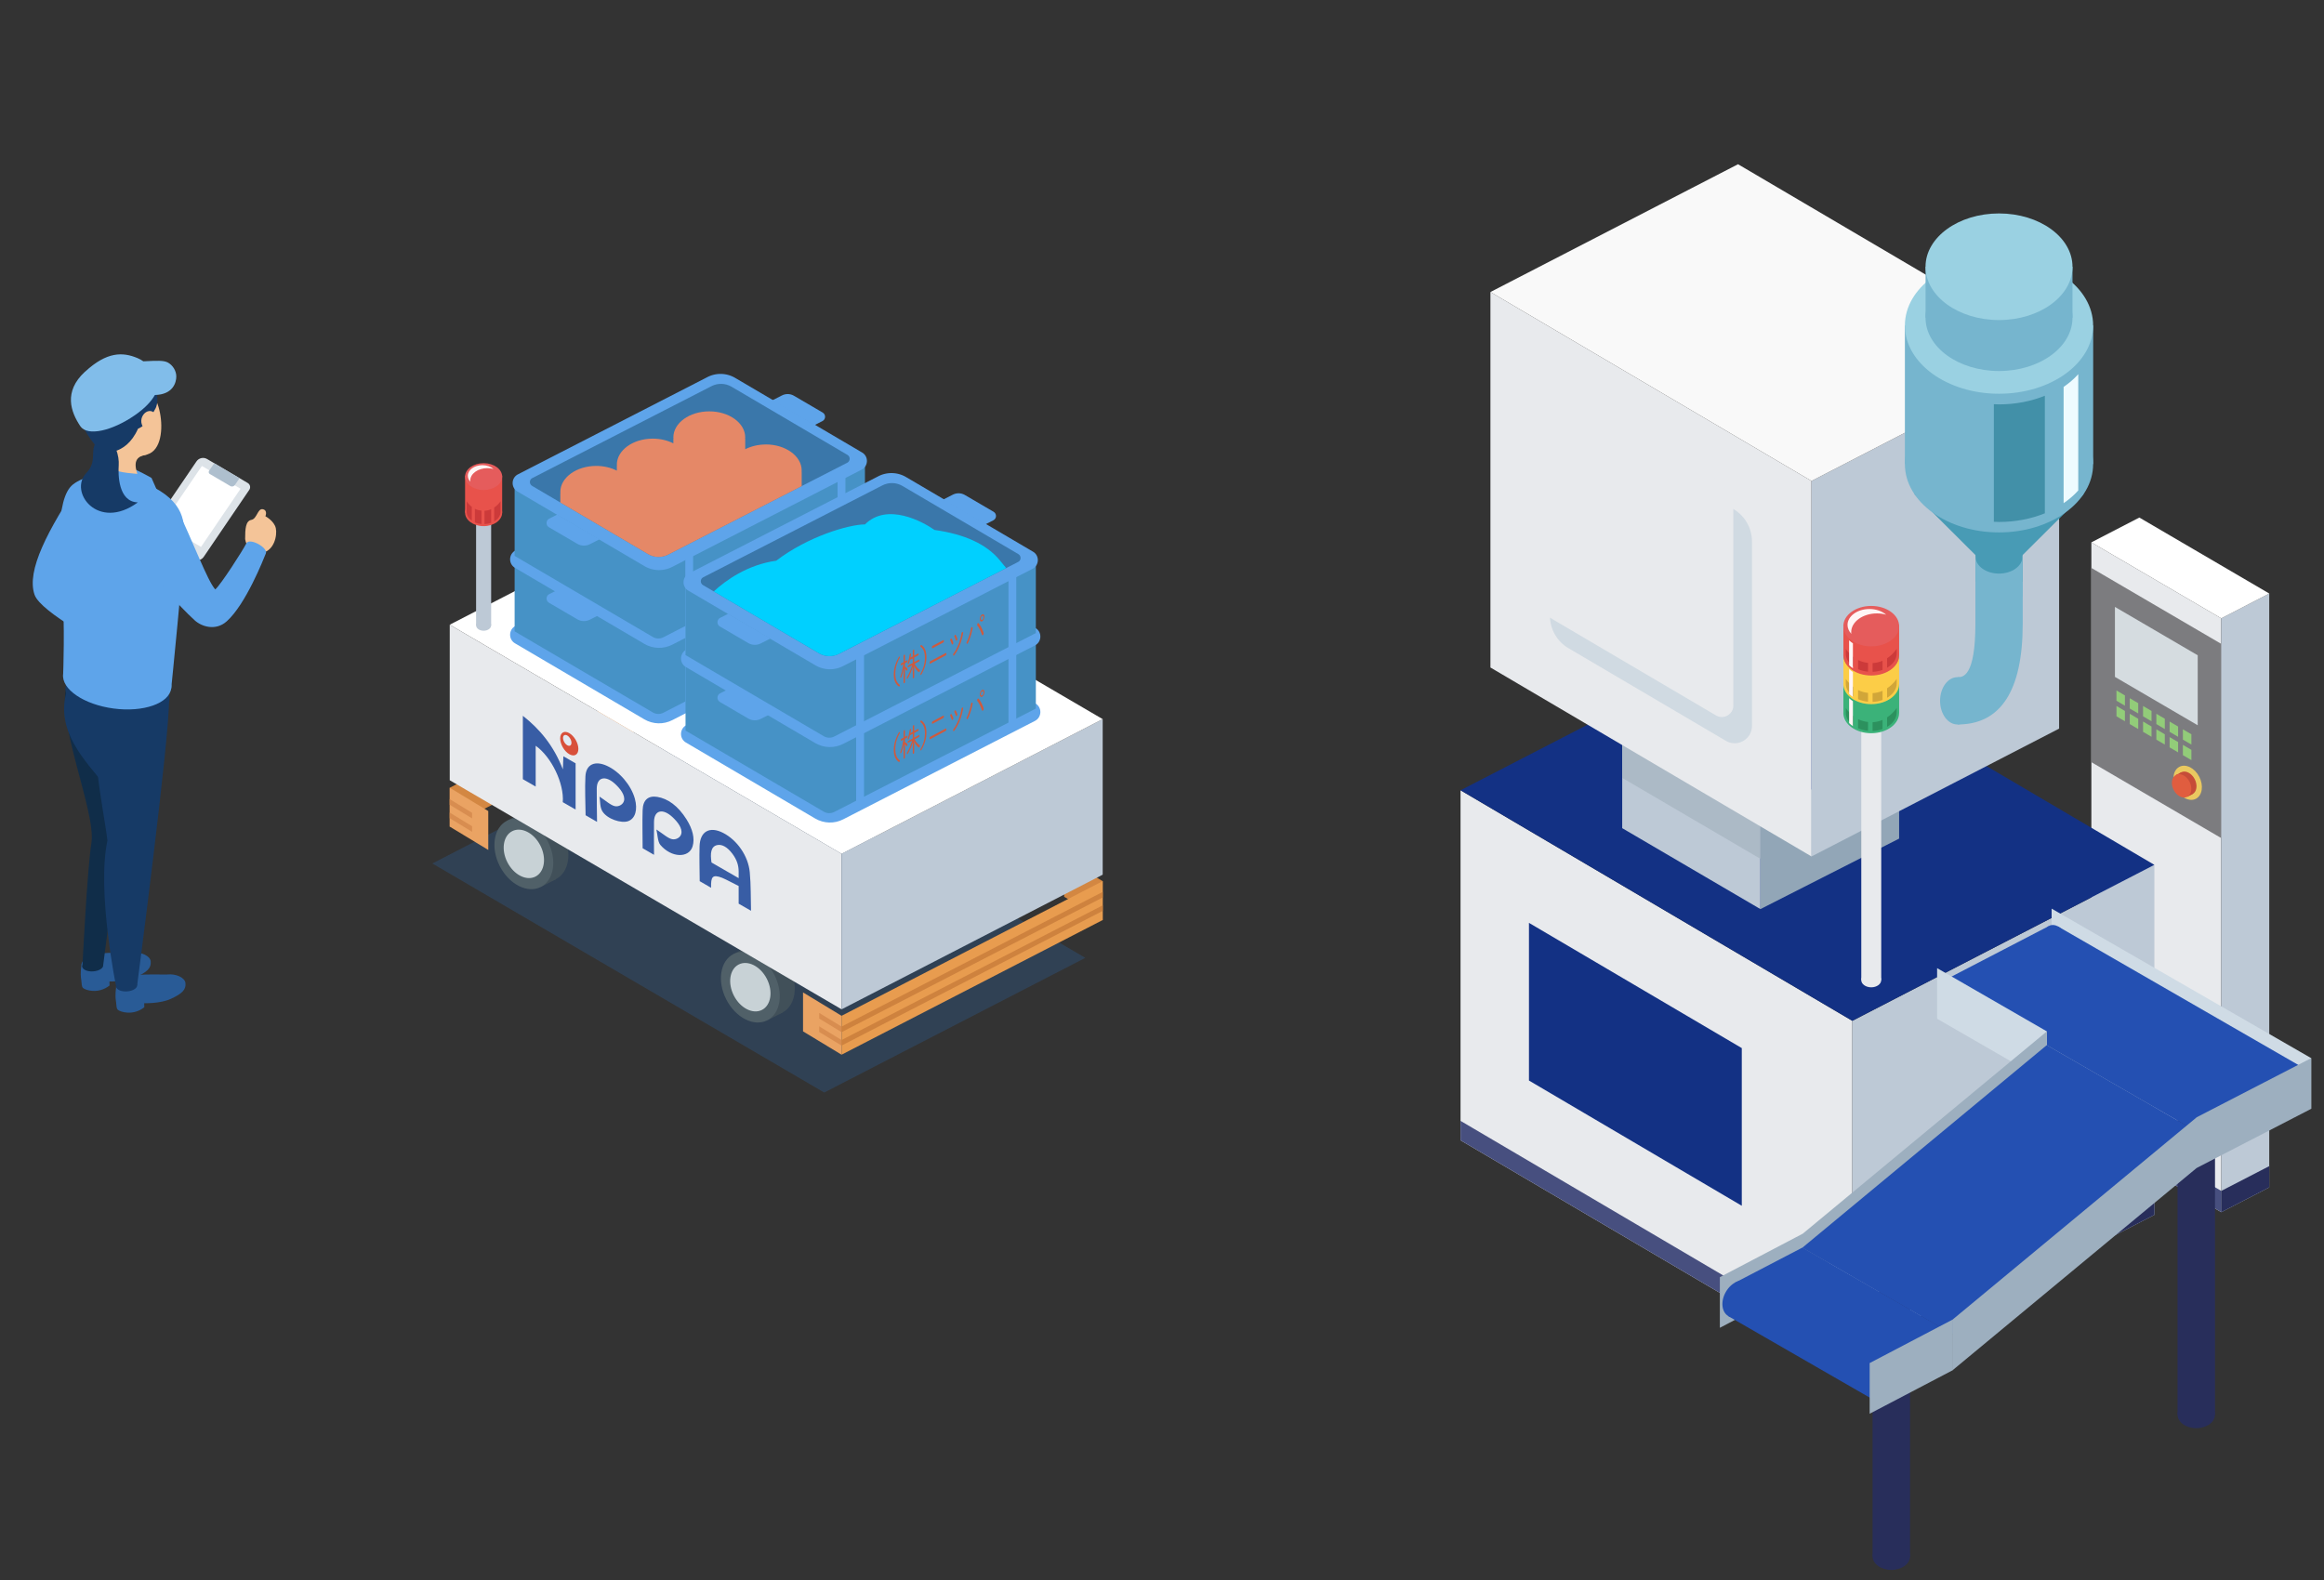 <svg id="_レイヤー_2" xmlns="http://www.w3.org/2000/svg" width="500" height="340"><rect width="100%" height="100%" fill="#333333" stroke="none"/><defs><style>.cls-2{fill:#f4c498}.cls-3{fill:#f9f9f9}.cls-6{fill:#eaa363}.cls-11{fill:#e55c5c}.cls-12{fill:#fff}.cls-13{fill:#fff5f5}.cls-14{fill:#e8eaed}.cls-15{fill:#fccd47}.cls-16{fill:#e8524b}.cls-19{fill:#9dafbf}.cls-22{fill:#ce823e}.cls-24{fill:#d88d50}.cls-25{fill:#bdc9d6}.cls-26{fill:#ce5a3e}.cls-27{fill:#cc3a3a}.cls-28{fill:#cfdbe5}.cls-31{fill:#d38742}.cls-33{fill:#c64c38}.cls-37{fill:#c8d2d6}.cls-39{fill:#102d49}.cls-40{fill:#163a66}.cls-41{fill:#2450b2}.cls-42{fill:#133184}.cls-44{fill:#415059}.cls-45{fill:#9ad1e2}.cls-46{fill:#45ce89}.cls-47{fill:#4692c6}.cls-48{fill:#295b96}.cls-49{fill:#474f7f}.cls-50{fill:#3a77aa}.cls-51{fill:#3bb279}.cls-55{fill:#489bb5}.cls-56{fill:#5ea4ea}.cls-57{fill:#76b5ce}.cls-58{fill:#506068}.cls-59{fill:#282e5b}</style></defs><g id="_レイヤー_1-2"><path style="fill:none" d="M0 0h500v340H0z"/><path class="cls-14" d="m449.95 244.51 27.95 16.34V133.06l-27.95-16.35v127.8z"/><path style="fill:#7c7c7f" d="m449.95 164.01 27.95 16.34v-41.79l-27.95-16.35v41.8z"/><path style="fill:#d5dce0" d="m455.02 145.66 17.81 10.41v-15.06l-17.81-10.41v15.06z"/><path d="m455.35 150.79 1.82 1.07v-2.21l-1.82-1.07v2.21zm2.86 1.68 1.82 1.06v-2.21l-1.82-1.07v2.22zm2.86 1.67 1.82 1.07v-2.22l-1.82-1.07v2.22zm2.86 1.67 1.82 1.07v-2.21l-1.82-1.07v2.21zm2.85 1.67 1.83 1.07v-2.21l-1.83-1.07v2.21zm2.86 1.68 1.83 1.06v-2.21l-1.83-1.07v2.22zm-14.29-5.02 1.82 1.07v-2.22l-1.82-1.07v2.22zm2.86 1.67 1.82 1.07v-2.21l-1.82-1.07v2.21zm2.86 1.67 1.82 1.07v-2.21l-1.82-1.07v2.21zm2.86 1.68 1.82 1.06v-2.21l-1.82-1.07v2.22zm2.85 1.67 1.83 1.07v-2.22l-1.83-1.06v2.21zm2.86 1.67 1.83 1.07v-2.21l-1.83-1.07v2.21z" style="fill:#92cc79"/><path class="cls-25" d="m477.9 260.85 10.32-5.34V127.72l-10.32 5.34v127.79z"/><path class="cls-12" d="m449.95 116.71 10.32-5.34 27.95 16.35-10.32 5.34-27.95-16.35z"/><ellipse cx="470.67" cy="168.46" rx="2.81" ry="3.87" transform="rotate(-27.17 470.645 168.457)" style="fill:#eac960"/><ellipse class="cls-33" cx="470.48" cy="168.55" rx="1.92" ry="2.65" transform="rotate(-27.17 470.47 168.547)"/><path class="cls-33" transform="rotate(62.83 469.93 168.846)" d="M467.27 168.21h5.3v1.26h-5.3z"/><ellipse cx="469.37" cy="169.12" rx="1.92" ry="2.65" transform="rotate(-27.17 469.344 169.128)" style="fill:#e05d3f"/><path class="cls-49" d="m449.95 244.51 27.95 16.34v-4.58l-27.95-16.34v4.58z"/><path class="cls-59" d="m477.9 260.85 10.32-5.34v-4.57l-10.32 5.33v4.58z"/><path class="cls-14" d="m314.23 245.38 84.29 49.6v-75.31l-84.29-49.61v75.32z"/><path class="cls-42" d="m328.95 232.52 45.79 26.95v-33.93l-45.79-26.95v33.93z"/><path class="cls-25" d="m398.52 294.98 64.99-33.55v-75.32l-64.99 33.56v75.31z"/><path class="cls-42" d="m314.23 170.06 64.99-33.56 84.29 49.61-64.99 33.56-84.29-49.61z"/><path class="cls-25" d="m349.01 178.21 29.74 17.42v-20.18l-29.74-17.42v20.18z"/><path style="fill:#acbac6" d="m349.01 167.39 29.74 17.42v-9.36l-29.74-17.42v9.36z"/><path style="fill:#92a6b7" d="m378.75 195.63 29.84-15.17v-20.18l-29.84 15.18v20.17z"/><path class="cls-14" d="m320.66 143.64 69.08 40.66v-80.8l-69.08-40.66v80.8z"/><path d="m337.46 139.49 33.86 19.93c2.48 1.46 5.61-.33 5.61-3.21v-39.69a8.08 8.08 0 0 0-3.99-6.97L337.2 88.51c-1.65-.97-3.73.22-3.73 2.13v41.88a8.08 8.08 0 0 0 3.99 6.97Z" style="fill:#d0dae2"/><path class="cls-14" d="m333.45 132.91 35.74 21.04c1.65.97 3.73-.22 3.73-2.13v-41.88a8.08 8.08 0 0 0-3.99-6.97l-35.74-21.04c-1.65-.97-3.73.22-3.73 2.13v41.88a8.08 8.08 0 0 0 3.99 6.97Z"/><path class="cls-25" d="m389.74 184.3 53.27-27.51v-80.8l-53.27 27.51v80.8z"/><path class="cls-3" d="m320.66 62.84 53.27-27.5 69.08 40.65-53.27 27.51-69.08-40.66z"/><path class="cls-49" d="m314.23 245.38 84.29 49.6v-4.17l-84.29-49.61v4.18z"/><path class="cls-59" d="m398.52 294.98 64.99-33.55v-4.18l-64.99 33.56v4.17z"/><path class="cls-55" d="m430.08 124.5-18.25-18.19h36.51l-18.26 18.19z"/><ellipse class="cls-57" cx="430.08" cy="99.88" rx="20.25" ry="14.69"/><path class="cls-57" d="M409.83 70.04h40.51v29.83h-40.51z"/><ellipse class="cls-45" cx="430.08" cy="70.04" rx="20.25" ry="14.69"/><ellipse class="cls-57" cx="430.08" cy="68.37" rx="15.81" ry="11.47"/><path class="cls-57" d="M414.28 57.4h31.61v10.97h-31.61z"/><ellipse class="cls-45" cx="430.08" cy="57.4" rx="15.81" ry="11.47"/><path d="M428.97 86.98v25.3c.37.01.74.04 1.12.04 3.58 0 6.94-.68 9.85-1.86v-25.3c-2.92 1.18-6.27 1.86-9.85 1.86-.38 0-.74-.03-1.12-.04Z" style="fill:#4290a8"/><path d="M443.98 83.26v25.02c1.19-.82 2.26-1.73 3.15-2.74V80.52c-.89 1.01-1.96 1.92-3.15 2.74Z" style="fill:#eefbff"/><path class="cls-55" d="M425.02 117.94h10.12v7.36h-10.12z"/><path class="cls-57" d="M430.08 123.43c-2.8 0-5.06-1.64-5.06-3.67v8.58h10.12v-8.58c0 2.03-2.27 3.67-5.06 3.67Z"/><path class="cls-57" d="M421.19 155.9v-10.18c1.04 0 3.81 0 3.81-11.5v-8.93h10.18v8.93c0 14.38-4.71 21.68-13.98 21.68Z"/><ellipse class="cls-57" cx="421.13" cy="150.81" rx="3.73" ry="5.09"/><ellipse class="cls-14" cx="402.59" cy="210.9" rx="2.15" ry="1.56"/><path class="cls-14" d="M400.45 154.64h4.29v56.26h-4.29z"/><ellipse class="cls-3" cx="402.59" cy="152.72" rx="5.41" ry="3.92"/><ellipse class="cls-51" cx="402.59" cy="153.43" rx="6" ry="4.35"/><path class="cls-51" d="M396.6 146.93h11.99v6.5H396.6z"/><ellipse class="cls-46" cx="402.59" cy="147.16" rx="6" ry="4.35"/><path d="M399.76 154.75v1.97c.64.28 1.37.47 2.14.54v-1.89c-.75-.09-1.48-.28-2.14-.62Zm-2.65-2.4v.99c0 1.12.64 2.13 1.67 2.85v-2.06c-.64-.48-1.19-1.09-1.67-1.78Zm8.89 2.03v2.04c1.25-.73 2.07-1.83 2.07-3.09v-.99c-.57.83-1.27 1.51-2.07 2.03Zm-3.12 1.04v1.88c.77-.03 1.49-.17 2.14-.41v-1.97c-.67.29-1.39.46-2.14.5Z" style="fill:#2c915e"/><ellipse class="cls-15" cx="402.59" cy="147.17" rx="6" ry="4.35"/><path class="cls-15" d="M396.6 140.67h11.99v6.5H396.6z"/><ellipse class="cls-46" cx="402.59" cy="140.9" rx="6" ry="4.35"/><path d="M399.76 148.49v1.97c.64.28 1.37.47 2.14.54v-1.89c-.75-.09-1.48-.28-2.14-.62Zm-2.65-2.4v.99c0 1.12.64 2.13 1.67 2.85v-2.06c-.64-.48-1.19-1.09-1.67-1.78Zm8.89 2.03v2.04c1.25-.73 2.07-1.83 2.07-3.09v-.99c-.57.83-1.27 1.51-2.07 2.03Zm-3.12 1.04v1.88c.77-.03 1.49-.17 2.14-.41v-1.97c-.67.29-1.39.46-2.14.5Z" style="fill:#d1a639"/><ellipse class="cls-16" cx="402.59" cy="141.01" rx="6" ry="4.35"/><path class="cls-16" d="M396.6 134.51h11.99v6.5H396.6z"/><ellipse class="cls-11" cx="402.59" cy="134.74" rx="6" ry="4.35"/><path class="cls-13" d="M398.28 136.03c0-2.22 2.49-4.03 5.55-4.03.7 0 1.37.1 1.98.28-.87-.75-2.15-1.23-3.6-1.23-2.6 0-4.72 1.53-4.72 3.42 0 .72.31 1.38.83 1.93-.02-.12-.05-.24-.05-.37Z"/><path class="cls-27" d="M399.76 142.03V144c.64.28 1.37.47 2.14.54v-1.89c-.75-.09-1.48-.28-2.14-.62Zm-2.65-2.4v.99c0 1.12.64 2.13 1.67 2.85v-2.06c-.64-.48-1.19-1.09-1.67-1.78Zm8.89 2.03v2.04c1.25-.73 2.07-1.83 2.07-3.09v-.99c-.57.83-1.27 1.51-2.07 2.03Zm-3.12 1.03v1.88c.77-.03 1.49-.17 2.14-.41v-1.97c-.67.29-1.39.46-2.14.5Z"/><path class="cls-13" d="M398.65 138.44c-.3-.2-.58-.41-.82-.65v5.36c.24.24.52.45.82.65v-5.36Zm0 6.17c-.3-.2-.58-.41-.82-.65v5.36c.24.24.52.45.82.65v-5.36Zm0 6.28c-.3-.2-.58-.41-.82-.65v5.36c.24.24.52.45.82.65v-5.36Z"/><ellipse class="cls-59" cx="406.91" cy="334.91" rx="4.03" ry="2.92"/><path class="cls-59" d="M402.88 278.01h8.06v56.9h-8.06z"/><ellipse class="cls-59" cx="472.52" cy="304.41" rx="4.03" ry="2.92"/><path class="cls-59" d="M468.49 235.01h8.06v69.4h-8.06z"/><path class="cls-28" d="m497.24 227.7-55.84-32.17v10.9l55.84 32.17v-10.9z"/><path class="cls-41" d="m442.78 199.37-24.64 12.74 54.46 31.39 24.64-12.74-54.46-31.39z"/><path class="cls-41" d="m440.74 199.31-23.55 12.23 1.61.93 23.54-12.22-1.6-.94z"/><path class="cls-28" d="m416.76 219.22 23.61 13.62v-10.9l-23.61-13.61v10.89z"/><path class="cls-19" d="m472.6 251.34 24.64-12.73V227.7l-24.64 12.73v10.91zm-32.22-29.4-52.6 43.6v10.9l52.6-43.6v-10.9z"/><path class="cls-41" d="m387.76 268.5 52.6-43.6 32.25 18.58-52.6 43.59-32.25-18.57z"/><path class="cls-19" d="m420.01 294.93 52.6-43.6v-10.9l-52.6 43.6v10.9zm-32.2-29.43-17.79 9.33v10.9l17.79-9.33v-10.9z"/><path class="cls-41" d="m373.3 276.01 14.49-7.55 32.25 18.58-14.49 7.54-32.25-18.57z"/><ellipse class="cls-41" cx="442.27" cy="201.97" rx="2.23" ry="3.07" transform="rotate(-27.17 442.25 201.956)"/><ellipse class="cls-41" cx="374" cy="279.55" rx="4.26" ry="3.09" transform="rotate(-59.76 373.98 279.545)"/><path class="cls-41" d="m371.88 283.25 2.43-7.67 32.25 18.57-2.44 7.67-32.24-18.57z"/><path class="cls-19" d="m402.25 304.22 17.79-9.32v-10.91l-17.79 9.33v10.9z"/><path d="m41.54 120.34-8.75-5.16c-.51-.3-.66-.97-.33-1.46l9.81-14.43c.51-.75 1.51-.97 2.29-.51l8.75 5.16c.51.3.66.97.33 1.46l-9.81 14.43c-.51.75-1.51.97-2.29.51Z" style="fill:#dde3e8"/><path class="cls-12" d="m43.25 117.69-8.32-4.91 8.51-12.51 8.32 4.9-8.51 12.52z"/><path d="m49.53 104.58-4.37-2.57a.503.503 0 0 1-.16-.72l1.09-1.6 5.45 3.21-.99 1.45c-.23.33-.68.43-1.02.23Z" style="fill:#aebfce"/><path class="cls-48" d="M17.51 207.62c-.22 1.92-.15 2.45-.02 3.32s.04 1.25.34 1.64c.53.51 3.33 1.4 5.74-.51l-.02-.87s3.46.11 5.71-.93c2.46-1.13 3.31-1.99 3.16-3.41-.12-1.17-2.02-2.05-3.91-1.84-.5.06-4.32-.13-6.4.13-3.01.37-4.48 1.32-4.61 2.47Z"/><path class="cls-48" d="M24.99 212.3c-.22 1.92-.15 2.45-.02 3.32s.04 1.25.34 1.64c.53.51 3.33 1.4 5.74-.51l-.02-.87s3.46.11 5.71-.93c2.46-1.13 3.31-1.99 3.16-3.41-.12-1.17-2.02-2.05-3.91-1.84-.5.06-4.32-.13-6.4.13-3.01.37-4.48 1.32-4.61 2.47Z"/><path class="cls-39" d="M29.06 146.26c.16 7.86-6.85 61.37-6.85 61.37l-4.49.48s1.05-21.23 1.94-26.63c1.16-6.98-8.49-27.81-4.88-35.14 3.41.09 14.27-.08 14.27-.08Z"/><path class="cls-40" d="M36.36 150.65c.16 7.86-6.85 61.37-6.85 61.37l-4.49.48s-4.25-20.74-1.91-31.61c-.76-6.81-4.64-22.83-1.03-30.15 3.41.09 14.27-.08 14.27-.08Z"/><ellipse class="cls-40" cx="25.27" cy="149.28" rx="5.7" ry="11.26" transform="rotate(-82.42 25.265 149.277)"/><path class="cls-40" d="M22.69 169.11c-4.45-5.5-10.86-11.89-8.32-20.39 6.98.17 14.96 3.35 14.96 3.35l-6.64 17.04Z"/><ellipse class="cls-40" cx="27.26" cy="212.14" rx="2.27" ry="1.2" transform="rotate(-3.86 27.309 212.303)"/><ellipse class="cls-39" cx="19.97" cy="207.84" rx="2.26" ry="1.19" transform="rotate(-3.86 20.025 208.046)"/><path d="m14.33 139.82 1.64 2.12s.81.54 1.84-.1 1.06-2.05 1.06-2.05l-1.83-2.42s.33 1.28-.63 2.04-2.08.41-2.08.41Z" style="fill:#e6e9ed"/><ellipse class="cls-56" cx="25.21" cy="146.58" rx="5.94" ry="11.73" transform="rotate(-82.42 25.21 146.575)"/><path class="cls-56" d="M13.59 145.03s.42-10.93-.21-18.03-1.56-19.68 2.31-22.74c4.53-3.59 14.32-1.96 19.8 2.1 5.48 4.07 3.9 8.84 3.97 12.03s-2.62 29.74-2.62 29.74l-23.25-3.09Z"/><path class="cls-56" d="M17.36 103.35c-7.03 10.68-11.73 19.39-9.93 24.62 1.32 3.85 15.4 11.1 16.13 11.66 1.04.8 3.44-1.63 2.29-3.04s-9.13-9.22-9.34-10.31c-.5-2.54 4.97-8.4 5.27-9.44s-4.42-13.49-4.42-13.49Zm2.31-2.45-.8 2.84s1.04 2.68 5.96 3.44c4.93.76 9.06-1.41 9.06-1.41l-1.29-2.92s-11.43-6.77-12.93-1.95Z"/><path class="cls-2" d="M22.23 99.86s.67-3.45.15-4.79c2 .13 7.96 2.37 9.44 2.69-2.31.39-3.21 1.28-2.28 4.22-3.04-.26-5.28-.53-7.31-2.11Z"/><path class="cls-2" d="M28.28 82.47c3.63-.11 5.46 2.96 6.14 6.38s.26 8.01-2.67 8.92-9.37 1.17-10.79-2.48-5.8-12.44 7.32-12.82Z"/><path class="cls-40" d="M21.81 97.31c-4.08-4.4-6.12-8.88-4.16-12.05s5.57-7.11 9.44-7c3.87.11 5 1.56 5 1.56s2.93 5.66 1.25 8.29c-.66 1.02-1.38 3.16-3.65 4.15-2.74 6.17-7.88 5.05-7.88 5.05Z"/><path d="M18.3 79.99c4.68-4.33 8.09-4.28 11.29-2.93.46.19.87.43 1.25.69 3.01-.15 4.35-.21 5.23.24 1.11.57 1.88 1.84 1.86 3.06-.01 1.15-.6 3.85-4.61 3.95-.7 1.25-1.99 2.75-4.32 4.36-4.86 3.36-10.2 4.61-11.72 2.35-2.03-3.04-3.68-7.4 1-11.72Z" style="fill:#81bdea"/><path class="cls-40" d="M22.07 93.91c2.89.96 3.6 4.3 3.47 6.23s-.13 7.84 4.11 7.97c-8.61 6.3-14.97-2.31-11.05-6.36 2.87-2.96-.19-5.65 3.47-7.84Z"/><path class="cls-2" d="M33.17 88.82c-1.79-1.61-4.75 2.34-.88 4.36 1.09.57 1.4-3.9.88-4.36Zm19.57 27.19c0-2.24.11-3.91 1.34-4.14s1.34-2.52 2.46-2.29.56 1.51.56 1.51 1.9 1.01 2.24 2.57-.34 5.03-3.24 5.37-3.36-3.02-3.36-3.02Z"/><path class="cls-56" d="M37.84 108.88c3.83 8 6.76 16.05 8.47 17.96 1.18-.99 5.89-8.32 6.7-9.93.65-1.28 4.7.94 4.19 2.18-.51 1.24-4.31 10.95-8.43 14.62-2.36 2.1-5.37 1.16-6.88-.22C39 130.85 28.36 120.26 28.56 113c.2-7.26 9.27-4.11 9.27-4.11Z"/><path style="fill:#2a71c6;opacity:.23" d="m93.02 185.81 56.18-28.98 84.3 49.29-56.17 28.98-84.31-49.29z"/><ellipse class="cls-44" cx="115.95" cy="182.07" rx="5.81" ry="8" transform="rotate(-27.17 115.938 182.057)"/><path class="cls-44" transform="rotate(62.83 114.324 182.913)" d="M106.32 181.08h16.01v3.66h-16.01z"/><ellipse class="cls-58" cx="112.7" cy="183.74" rx="5.81" ry="8" transform="rotate(-27.17 112.709 183.73)"/><ellipse class="cls-37" cx="112.7" cy="183.74" rx="3.98" ry="5.49" transform="rotate(-27.17 112.709 183.73)"/><ellipse class="cls-44" cx="164.67" cy="210.78" rx="5.81" ry="8" transform="rotate(-27.17 164.665 210.782)"/><path class="cls-44" transform="rotate(62.83 163.047 211.616)" d="M155.04 209.78h16.01v3.66h-16.01z"/><ellipse class="cls-58" cx="161.43" cy="212.44" rx="5.81" ry="8" transform="rotate(-27.17 161.42 212.429)"/><ellipse class="cls-37" cx="161.43" cy="212.44" rx="3.98" ry="5.49" transform="rotate(-27.17 161.42 212.429)"/><path class="cls-6" d="m172.77 221.94 8.29 5.02v-8.37l-8.29-5.03v8.38z"/><path class="cls-31" d="m228.95 192.97 8.29 5.02v-8.37l-8.29-5.02v8.37z"/><path style="fill:#e89c4f" d="m181.06 226.96 56.18-28.98v-8.37l-56.18 28.98v8.37z"/><path class="cls-24" d="m176.25 219.18 4.81 2.93v-1.2l-4.81-2.94v1.21z"/><path class="cls-22" d="m181.06 222.11 56.18-28.98v-1.2l-56.18 28.98v1.2z"/><path class="cls-24" d="m176.25 222.07 4.81 2.93v-1.2l-4.81-2.94v1.21z"/><path class="cls-22" d="m181.06 225 56.18-28.98v-1.2l-56.18 28.98v1.2z"/><path class="cls-31" d="m96.76 177.89 56.17-28.98v-8.37l-56.17 28.98v8.37z"/><path class="cls-6" d="m96.76 177.88 8.29 5.02v-8.37l-8.29-5.02v8.37z"/><path class="cls-24" d="m96.76 173.18 4.81 2.93v-1.2l-4.81-2.94v1.21zm0 2.89 4.81 2.93v-1.2l-4.81-2.94v1.21z"/><path class="cls-14" d="m96.76 167.9 84.3 49.29v-33.46l-84.3-49.29v33.46z"/><path class="cls-25" d="m181.06 217.2 56.18-28.98v-33.47l-56.18 28.98v33.47z"/><path class="cls-12" d="m96.76 134.43 56.17-28.97 84.31 49.29-56.18 28.98-84.3-49.3z"/><path d="M112.49 154.03c3.64 2.86 6.63 6.42 8.61 11.53.04-.95.08-1.89.11-2.82l2.63 1.52v9.95l-2.76-1.59c.32-3.98-2.4-9.71-5.83-12.14v8.78l-2.76-1.59v-13.62Zm25.77 28.5c0-2.73-.09-5.51 0-8.19.07-2.3 1.28-3.16 3.15-2.86 2.26.37 4.45 1.9 6.3 4.85 1.31 2.09 1.81 4.1 1.3 5.8-.78 2.56-4.55 2.51-6.95-.33-.57-.68-.58-2.23-.84-3.3 1.36.87 2.49 1.92 3.4 2.09.81.15 1.74-.34 1.95-1.13.32-1.2-.79-2.6-1.87-3.61-2.1-1.97-3.95-1.53-3.99.96-.04 2.36 0 4.76 0 7.14l-2.45-1.42Zm-12.27-7.08c-.03-2.8-.18-5.67-.04-8.37.13-2.63 2.06-3.44 4.59-2.3 2.74 1.23 5.25 4.19 6.05 7.1.65 2.37.08 4.27-1.43 4.82-1.48.54-4.53-.44-5.57-2.13-.54-.88-.44-2.18-.61-3.15 1.27.82 2.41 1.88 3.32 2.06.81.16 1.74-.35 1.95-1.14.31-1.2-.8-2.61-1.87-3.61-2.11-1.97-3.97-1.52-3.99.96-.02 2.37.04 4.78.06 7.17l-2.45-1.42ZM161.58 196c-.08-2.76 0-5.46-.27-8.31-.32-3.5-2.74-6.93-5.73-8.46-2.88-1.48-4.98-.35-5.07 2.89-.07 2.45.01 5 .03 7.5.82.47 1.64.94 2.45 1.42-.07-2.44.32-2.93 2.39-2.14.69.26 3.39 1.71 3.84 1.91v-1.67c-1.35-.78-4.81-2.78-6.14-3.54-.3-1.97-.14-3.43 1.19-3.74 1.06-.24 2.21.41 3.29 1.84 1.01 1.34 1.35 2.57 1.36 3.8v6.96l2.66 1.53Z" style="fill:#385da5"/><ellipse cx="122.48" cy="160.03" rx="1.6" ry="2.77" transform="rotate(-29.89 122.473 160.034)" style="fill:#d8503a"/><ellipse cx="122.04" cy="159.32" rx=".74" ry="1.28" transform="rotate(-29.89 122.042 159.317)" style="fill:#e2eaf2"/><ellipse class="cls-25" cx="104.05" cy="134.56" rx="1.62" ry="1.17"/><path class="cls-25" d="M102.43 111.18h3.24v23.38h-3.24z"/><ellipse class="cls-16" cx="104.05" cy="110.33" rx="3.99" ry="2.89"/><path class="cls-16" d="M100.06 102.35h7.98v7.98h-7.98z"/><ellipse class="cls-11" cx="104.05" cy="102.56" rx="3.99" ry="2.89"/><path class="cls-13" d="M101.17 103.42c0-1.48 1.65-2.68 3.69-2.68.47 0 .91.07 1.32.18-.58-.5-1.43-.82-2.39-.82-1.73 0-3.14 1.02-3.14 2.28 0 .48.2.92.55 1.29-.01-.08-.03-.16-.03-.25Z"/><path class="cls-27" d="M102.16 109.47v2.94c.43.19.91.31 1.43.36v-2.88c-.5-.06-.98-.18-1.43-.41Zm-1.76-1.6v2.28c0 .74.43 1.42 1.11 1.9v-2.99c-.43-.32-.79-.72-1.11-1.18Zm5.92 1.35v2.98c.83-.48 1.38-1.22 1.38-2.06v-2.28c-.38.55-.85 1.01-1.38 1.35Zm-2.08.69v2.87c.51-.02.99-.11 1.43-.27v-2.93c-.45.19-.93.31-1.43.33Z"/><path class="cls-56" d="m110.91 134.68 41.23-21.17c1.91-.99 4.19-.93 6.05.16L186 130.02c1.46.85 1.4 2.98-.1 3.76l-41.23 21.17c-1.91.99-4.19.93-6.05-.16l-27.81-16.35c-1.46-.85-1.4-2.98.1-3.76Z"/><path class="cls-47" d="m141.5 138.26-30.78-18.08v15.68l29.75 17.46c.69.4 1.53.42 2.24.06l43.38-22.26v-15.68l-44.59 22.82Z"/><path class="cls-56" d="m111.44 118.31 40.75-20.92a6.19 6.19 0 0 1 5.96.16l27.32 16.06c1.44.84 1.38 2.94-.1 3.7l-40.75 20.92a6.19 6.19 0 0 1-5.96-.16l-27.32-16.06c-1.44-.84-1.38-2.94.1-3.7Z"/><path class="cls-50" d="m114.52 119.12 38.53-19.77c1.37-.71 3.01-.67 4.34.11l24.94 14.67c.65.38.63 1.34-.04 1.68l-38.53 19.77c-1.37.71-3.01.67-4.34-.11l-24.94-14.67c-.65-.38-.63-1.34.04-1.68Z"/><path class="cls-56" d="m149.12 151.21-1.68.88v-16.35l1.68-.88v16.35zm32.77-16.67-1.69.88v-16.34l1.69-.88v16.34z"/><path class="cls-26" d="M156.61 136.29s.05-.08.1-.11c.06-.03.12.02.12.12 0 .07-.02.12-.04.17-.66 1.19-.93 2.26-.93 3.39s.28 1.9.93 2.39c.03.02.04.06.04.12 0 .09-.06.21-.12.24-.04.02-.07.02-.1 0-.72-.5-1.08-1.35-1.08-2.58s.36-2.47 1.08-3.74Zm.54 1.76c-.08.05-.12-.04-.12-.14 0-.11.04-.23.12-.27l.48-.26v-1.31c0-.13.08-.24.15-.28.08-.04.15-.01.15.12v1.31l.41-.22c.08-.05.12.03.12.14 0 .1-.04.23-.12.27l-.41.22v.72c.21.1.38.24.5.41.04.05.05.11.05.17 0 .13-.07.26-.14.29-.05.03-.09.02-.13-.05-.07-.12-.17-.25-.28-.33v2.79c0 .13-.07.24-.15.28-.07.04-.15.01-.15-.12v-1.59l.02-1.39c-.12.58-.28 1.19-.47 1.72-.04.11-.09.18-.14.21-.07.04-.12-.01-.12-.13 0-.05 0-.11.04-.19.26-.73.49-1.67.62-2.6l-.43.23Zm2.87-.31c.24.55.66 1.02 1.02 1.24.07.04.1.11.1.2 0 .13-.07.27-.16.32-.04.02-.08.02-.13-.01-.35-.25-.72-.74-.96-1.3l.03.99v1.37c0 .14-.08.25-.15.29-.08.04-.16.02-.16-.12v-1.37l.02-.96c-.22.74-.61 1.65-1.04 2.4-.04.07-.08.12-.12.14-.08.04-.14-.02-.14-.12 0-.07.02-.16.08-.26.41-.71.8-1.61 1.06-2.5l-.82.44c-.09.05-.13-.03-.13-.13 0-.11.04-.23.13-.28l.96-.51v-1l-.61.33c-.06.23-.12.45-.19.64-.04.12-.1.2-.15.22-.08.04-.14 0-.14-.12 0-.04 0-.09.03-.15.16-.48.31-1.12.4-1.69.02-.13.08-.22.14-.26.07-.04.14.01.14.14v.09c-.03.2-.07.42-.12.64l.5-.27v-1.13c0-.14.08-.25.16-.3.08-.04.15 0 .15.13v1.13l.81-.43c.09-.05.13.03.13.14 0 .1-.04.23-.13.28l-.81.43v1l1-.54c.09-.05.13.03.13.13s-.04.23-.13.28l-.89.48Zm1.45 2.28s-.05.08-.1.11c-.06.03-.12-.02-.12-.11 0-.07.02-.12.04-.17.66-1.19.93-2.26.93-3.39s-.28-1.9-.93-2.39c-.03-.02-.04-.06-.04-.12 0-.09.06-.21.12-.24.04-.02.07-.02.1 0 .72.5 1.08 1.35 1.08 2.58s-.36 2.47-1.08 3.74Zm5.2-4.59c.11-.06.17.04.17.17s-.06.29-.17.35l-3.28 1.75c-.11.06-.16-.05-.16-.17s.05-.29.16-.34l3.28-1.75Zm-.53-2.77c.11-.06.17.04.17.17s-.06.29-.17.35l-2.25 1.2c-.11.06-.16-.05-.16-.17 0-.13.05-.29.16-.34l2.25-1.2Zm2.18.45s.02.08.02.12c0 .15-.08.29-.17.34-.06.03-.13.02-.16-.09-.08-.24-.21-.55-.31-.75a.266.266 0 0 1-.03-.12c0-.12.08-.25.17-.29.05-.03.11-.02.15.04.11.18.24.49.34.75Zm1.96-2.19c.1-.05.21 0 .17.23-.29 1.73-1 3.53-1.89 4.72-.04.05-.07.08-.1.09-.09.05-.16-.03-.16-.16 0-.09.03-.19.1-.29.81-1.1 1.45-2.72 1.7-4.31.02-.15.09-.25.17-.29Zm-1.08 1.4s.01.06.01.09c0 .15-.09.29-.18.34-.06.03-.12.02-.15-.09-.08-.27-.2-.58-.29-.76a.228.228 0 0 1-.03-.11c0-.12.08-.24.16-.28.05-.03.11-.03.15.04.11.18.24.49.32.76Zm3.1-2.47c.09-.05.18 0 .18.16v.1c-.19 1.03-.57 2.28-.98 3.1-.05.11-.11.17-.16.2-.09.05-.17-.01-.17-.15 0-.07.02-.16.07-.26.37-.76.71-1.86.89-2.86.03-.15.1-.25.17-.29Zm1.16-.52c0-.13.08-.29.17-.34.05-.03.1-.02.15.03.39.43.83 1.31 1.06 2 .02.05.02.1.02.15 0 .19-.09.36-.19.41-.07.04-.15.01-.19-.11-.2-.64-.61-1.53-.99-1.99a.23.23 0 0 1-.04-.14Zm.58-1.21c0-.41.21-.84.49-.99s.49.06.49.46-.21.84-.49.99-.49-.06-.49-.47Zm.2-.11c0 .25.12.37.29.28s.29-.33.29-.59-.12-.37-.29-.28-.29.33-.29.59Z"/><path class="cls-56" d="m118.18 127.84 1.71-.87 9.1 5.32-2.09 1.06c-.85.43-1.86.4-2.69-.08l-6.09-3.56c-.73-.42-.7-1.49.05-1.87Zm47.92-25.42 2.14-1.09c.81-.41 1.78-.39 2.57.07l6.19 3.62c.71.42.68 1.45-.05 1.83l-1.75.89-9.1-5.32Z"/><path class="cls-56" d="m110.91 118.44 41.23-21.17c1.91-.99 4.19-.93 6.05.16L186 113.78c1.46.85 1.4 2.98-.1 3.76l-41.23 21.17c-1.91.99-4.19.93-6.05-.16l-27.81-16.35c-1.46-.85-1.4-2.98.1-3.76Z"/><path class="cls-47" d="m141.5 122.02-30.78-18.08v15.68l29.75 17.46c.69.4 1.53.42 2.24.06l43.38-22.26V99.2l-44.59 22.82Z"/><path class="cls-56" d="m111.44 102.07 40.75-20.92a6.19 6.19 0 0 1 5.96.16l27.32 16.06c1.44.84 1.38 2.94-.1 3.7l-40.75 20.92a6.19 6.19 0 0 1-5.96-.16l-27.32-16.06c-1.44-.84-1.38-2.94.1-3.7Z"/><path class="cls-50" d="m114.52 102.88 38.53-19.77c1.37-.71 3.01-.67 4.34.11l24.94 14.67c.65.38.63 1.34-.04 1.68l-38.53 19.77c-1.37.71-3.01.67-4.34-.11l-24.94-14.67c-.65-.38-.63-1.34.04-1.68Z"/><path class="cls-56" d="m149.12 134.96-1.68.88V119.5l1.68-.88v16.34zm32.77-16.66-1.69.88v-16.35l1.69-.88v16.35z"/><path class="cls-26" d="M156.61 120.05s.05-.08.1-.11c.06-.03.12.02.12.12 0 .07-.02.12-.04.17-.66 1.19-.93 2.26-.93 3.39s.28 1.9.93 2.39c.03.02.04.06.04.12 0 .09-.06.21-.12.24-.04.02-.07.02-.1 0-.72-.5-1.08-1.35-1.08-2.58s.36-2.47 1.08-3.74Zm.54 1.75c-.08.05-.12-.04-.12-.14 0-.11.04-.23.12-.27l.48-.26v-1.31c0-.13.08-.24.15-.28.08-.04.15-.01.15.12v1.31l.41-.22c.08-.05.12.03.12.14 0 .1-.04.23-.12.27l-.41.22v.72c.21.1.38.24.5.41.04.05.05.11.05.17 0 .13-.07.26-.14.29-.05.03-.09.02-.13-.05-.07-.12-.17-.25-.28-.33v2.79c0 .13-.07.24-.15.28-.07.04-.15.01-.15-.12v-1.59l.02-1.39c-.12.58-.28 1.19-.47 1.72-.04.11-.09.18-.14.21-.07.04-.12-.01-.12-.13 0-.05 0-.11.04-.19.26-.73.49-1.67.62-2.6l-.43.23Zm2.87-.31c.24.55.66 1.02 1.02 1.24.07.04.1.11.1.2 0 .13-.07.27-.16.32-.04.02-.08.02-.13-.01-.35-.25-.72-.74-.96-1.3l.03.99v1.37c0 .14-.08.25-.15.29-.08.04-.16.02-.16-.12v-1.37l.02-.96c-.22.74-.61 1.65-1.04 2.4-.04.07-.08.12-.12.14-.08.04-.14-.02-.14-.12 0-.07.02-.16.08-.26.41-.71.8-1.61 1.06-2.5l-.82.44c-.09.05-.13-.03-.13-.13 0-.11.04-.23.13-.28l.96-.51v-1l-.61.33c-.06.23-.12.45-.19.64-.04.12-.1.2-.15.22-.08.04-.14 0-.14-.12 0-.04 0-.09.03-.15.16-.48.31-1.12.4-1.69.02-.13.08-.22.14-.26.07-.04.14.01.14.14v.09c-.03.2-.07.42-.12.64l.5-.27v-1.13c0-.14.08-.25.16-.3.08-.04.15 0 .15.13v1.13l.81-.43c.09-.05.13.03.13.14 0 .1-.04.23-.13.28l-.81.43v1l1-.54c.09-.05.13.03.13.13s-.04.23-.13.28l-.89.48Zm1.45 2.28s-.05.08-.1.11c-.06.03-.12-.02-.12-.11 0-.07.02-.12.04-.17.66-1.19.93-2.26.93-3.39s-.28-1.9-.93-2.39c-.03-.02-.04-.06-.04-.12 0-.09.06-.21.12-.24.04-.02.07-.02.1 0 .72.5 1.08 1.35 1.08 2.58s-.36 2.47-1.08 3.74Zm5.2-4.58c.11-.06.17.04.17.17s-.06.29-.17.35l-3.28 1.75c-.11.06-.16-.05-.16-.17s.05-.29.16-.34l3.28-1.75Zm-.53-2.77c.11-.06.17.04.17.17s-.06.29-.17.35l-2.25 1.2c-.11.06-.16-.05-.16-.17 0-.13.05-.29.16-.34l2.25-1.2Zm2.18.45s.02.08.02.12c0 .15-.08.29-.17.34-.06.03-.13.02-.16-.09-.08-.24-.21-.55-.31-.75a.266.266 0 0 1-.03-.12c0-.12.08-.25.17-.29.05-.03.11-.02.15.04.11.18.24.49.34.75Zm1.96-2.19c.1-.05.21 0 .17.23-.29 1.73-1 3.53-1.89 4.72-.04.05-.07.08-.1.09-.09.05-.16-.03-.16-.16 0-.09.03-.19.1-.29.81-1.1 1.45-2.72 1.7-4.31.02-.15.09-.25.17-.29Zm-1.08 1.4s.01.06.01.09c0 .15-.09.29-.18.34-.06.03-.12.02-.15-.09-.08-.27-.2-.58-.29-.76a.228.228 0 0 1-.03-.11c0-.12.08-.24.16-.28.05-.03.11-.03.15.04.11.18.24.49.32.76Zm3.1-2.47c.09-.05.18 0 .18.16v.1c-.19 1.03-.57 2.28-.98 3.1-.05.11-.11.17-.16.2-.09.05-.17-.01-.17-.15 0-.07.02-.16.07-.26.37-.76.71-1.86.89-2.86.03-.15.1-.25.17-.29Zm1.16-.52c0-.13.08-.29.17-.34.05-.03.1-.02.15.03.39.43.83 1.31 1.06 2 .02.05.02.1.02.15 0 .19-.09.36-.19.41-.07.04-.15.01-.19-.11-.2-.64-.61-1.53-.99-1.99a.23.23 0 0 1-.04-.14Zm.58-1.21c0-.41.21-.84.49-.99s.49.06.49.46-.21.84-.49.99-.49-.06-.49-.47Zm.2-.11c0 .25.12.37.29.28s.29-.33.29-.59-.12-.37-.29-.28-.29.33-.29.59Z"/><path class="cls-56" d="m118.18 111.6 1.71-.87 9.1 5.32-2.09 1.06c-.85.43-1.86.4-2.69-.08l-6.09-3.56c-.73-.42-.7-1.49.05-1.87Zm47.92-25.42 2.14-1.09c.81-.41 1.78-.39 2.57.07l6.19 3.62c.71.42.68 1.45-.05 1.83l-1.75.89-9.1-5.32Zm-18.42 69.85 41.23-21.17c1.91-.99 4.19-.93 6.05.16l27.81 16.35c1.46.85 1.4 2.98-.1 3.76l-41.23 21.17c-1.91.99-4.19.93-6.05-.16l-27.81-16.35c-1.46-.85-1.4-2.98.1-3.76Z"/><path class="cls-47" d="m178.27 159.61-30.78-18.08v15.68l29.75 17.46c.69.4 1.53.42 2.24.06l43.38-22.26v-15.68l-44.59 22.82Z"/><path class="cls-56" d="m148.21 139.66 40.75-20.92a6.19 6.19 0 0 1 5.96.16l27.32 16.06c1.44.84 1.38 2.94-.1 3.7l-40.75 20.92a6.19 6.19 0 0 1-5.96-.16l-27.32-16.06c-1.44-.84-1.38-2.94.1-3.7Z"/><path class="cls-50" d="m151.29 140.47 38.53-19.77c1.37-.71 3.01-.67 4.34.11l24.94 14.67c.65.38.63 1.34-.04 1.68l-38.53 19.77c-1.37.71-3.01.67-4.34-.11l-24.94-14.67c-.65-.38-.63-1.34.04-1.68Z"/><path class="cls-56" d="m185.89 172.56-1.69.88v-16.35l1.69-.88v16.35zm32.76-16.67-1.68.88v-16.34l1.68-.88v16.34z"/><path class="cls-26" d="M193.38 157.64s.05-.08.1-.11c.06-.03.12.02.12.12 0 .07-.02.12-.04.17-.66 1.19-.93 2.26-.93 3.39s.28 1.9.93 2.39c.03.02.04.06.04.12 0 .09-.06.21-.12.24-.04.02-.07.02-.1 0-.72-.5-1.08-1.35-1.08-2.58s.36-2.47 1.08-3.74Zm.54 1.75c-.08.05-.12-.04-.12-.14 0-.11.04-.23.12-.27l.48-.26v-1.31c0-.13.08-.24.15-.28.08-.04.15-.01.15.12v1.31l.41-.22c.08-.05.12.03.12.14 0 .1-.04.23-.12.27l-.41.22v.72c.21.1.38.24.5.41.04.05.05.11.05.17 0 .13-.07.26-.14.29-.05.03-.09.02-.13-.05-.07-.12-.17-.25-.28-.33v2.79c0 .13-.07.24-.15.28-.07.04-.15.01-.15-.12v-1.59l.02-1.39c-.12.58-.28 1.19-.47 1.72-.04.11-.09.18-.14.21-.07.04-.12-.01-.12-.13 0-.05 0-.11.04-.19.26-.73.49-1.67.62-2.6l-.43.23Zm2.87-.31c.24.55.66 1.02 1.02 1.24.07.04.1.11.1.2 0 .13-.07.27-.16.32-.04.02-.08.02-.13-.01-.35-.25-.72-.74-.96-1.3l.03.99v1.37c0 .14-.08.25-.15.29-.08.04-.16.02-.16-.12v-1.37l.02-.96c-.22.74-.61 1.65-1.04 2.4-.04.07-.08.12-.12.14-.08.04-.14-.02-.14-.12 0-.07.02-.16.08-.26.41-.71.8-1.61 1.06-2.5l-.82.44c-.09.05-.13-.03-.13-.13 0-.11.04-.23.13-.28l.96-.51v-1l-.61.33c-.06.23-.12.45-.19.64-.04.12-.1.2-.15.22-.08.04-.14 0-.14-.12 0-.04 0-.09.03-.15.16-.48.31-1.12.4-1.69.02-.13.08-.22.14-.26.07-.04.14.01.14.14v.09c-.03.2-.07.42-.12.64l.5-.27v-1.13c0-.14.08-.25.16-.3.08-.04.15 0 .15.13v1.13l.81-.43c.09-.05.13.03.13.14 0 .1-.04.23-.13.28l-.81.43v1l1-.54c.09-.05.13.03.13.13s-.04.23-.13.28l-.89.48Zm1.45 2.29s-.05.08-.1.11c-.06.03-.12-.02-.12-.11 0-.07.02-.12.04-.17.66-1.19.93-2.26.93-3.39s-.28-1.9-.93-2.39c-.03-.02-.04-.06-.04-.12 0-.09.06-.21.12-.24.04-.02.07-.02.1 0 .72.5 1.08 1.35 1.08 2.58s-.36 2.47-1.08 3.74Zm5.2-4.59c.11-.06.17.04.17.17s-.06.29-.17.35l-3.28 1.75c-.11.06-.16-.05-.16-.17s.05-.29.16-.34l3.28-1.75Zm-.53-2.77c.11-.06.17.04.17.17s-.06.29-.17.35l-2.25 1.2c-.11.06-.16-.05-.16-.17 0-.13.05-.29.16-.34l2.25-1.2Zm2.17.45s.02.08.02.12c0 .15-.08.29-.17.34-.06.03-.13.02-.16-.09-.08-.24-.21-.55-.31-.75a.266.266 0 0 1-.03-.12c0-.12.08-.25.17-.29.05-.03.11-.02.15.04.11.18.24.49.34.75Zm1.96-2.19c.1-.05.21 0 .17.23-.29 1.73-1 3.53-1.89 4.72-.04.05-.07.08-.1.09-.09.05-.16-.03-.16-.16 0-.09.03-.19.1-.29.81-1.1 1.45-2.72 1.7-4.31.02-.15.09-.25.17-.29Zm-1.08 1.4s.01.06.01.09c0 .15-.09.29-.18.34-.06.03-.12.02-.15-.09-.08-.27-.2-.58-.29-.76a.228.228 0 0 1-.03-.11c0-.12.08-.24.16-.28.05-.03.11-.03.15.04.11.18.24.49.32.76Zm3.11-2.47c.09-.05.18 0 .18.16v.1c-.19 1.03-.57 2.28-.98 3.1-.05.11-.11.17-.16.2-.09.05-.17-.01-.17-.15 0-.07.02-.16.07-.26.37-.76.71-1.86.89-2.86.03-.15.1-.25.17-.29Zm1.16-.52c0-.13.08-.29.17-.34.05-.03.1-.02.15.03.39.43.83 1.31 1.06 2 .02.05.02.1.02.15 0 .19-.09.36-.19.41-.07.04-.15.01-.19-.11-.2-.64-.61-1.53-.99-1.99a.23.23 0 0 1-.04-.14Zm.58-1.21c0-.41.21-.84.49-.99s.49.06.49.46-.21.84-.49.99-.49-.06-.49-.47Zm.2-.11c0 .25.12.37.29.28s.29-.33.29-.59-.12-.37-.29-.28-.29.33-.29.59Z"/><path class="cls-56" d="m154.95 149.19 1.71-.87 9.1 5.32-2.09 1.06c-.85.43-1.86.4-2.69-.08l-6.09-3.56c-.73-.42-.7-1.49.05-1.87Zm47.92-25.42 2.14-1.09c.81-.41 1.78-.39 2.57.07l6.19 3.62c.71.42.68 1.45-.05 1.83l-1.75.89-9.1-5.32Z"/><path class="cls-56" d="m147.68 139.79 41.23-21.17c1.91-.99 4.19-.93 6.05.16l27.81 16.35c1.46.85 1.4 2.98-.1 3.76l-41.23 21.17c-1.91.99-4.19.93-6.05-.16l-27.81-16.35c-1.46-.85-1.4-2.98.1-3.76Z"/><path class="cls-47" d="m178.27 143.37-30.78-18.08v15.68l29.75 17.46c.69.4 1.53.42 2.24.06l43.38-22.26v-15.68l-44.59 22.82Z"/><path class="cls-56" d="m148.21 123.41 40.75-20.92a6.19 6.19 0 0 1 5.96.16l27.32 16.06c1.44.84 1.38 2.94-.1 3.7l-40.75 20.92a6.19 6.19 0 0 1-5.96-.16l-27.32-16.06c-1.44-.84-1.38-2.94.1-3.7Z"/><path class="cls-50" d="m151.29 124.23 38.53-19.77c1.37-.71 3.01-.67 4.34.11l24.94 14.67c.65.38.63 1.34-.04 1.68l-38.53 19.77c-1.37.71-3.01.67-4.34-.11l-24.94-14.67c-.65-.38-.63-1.34.04-1.68Z"/><path class="cls-56" d="m185.89 156.31-1.69.88v-16.34l1.69-.88v16.34zm32.76-16.66-1.68.88v-16.35l1.68-.88v16.35z"/><path class="cls-26" d="M193.38 141.4s.05-.08.1-.11c.06-.03.12.02.12.12 0 .07-.02.12-.04.17-.66 1.19-.93 2.26-.93 3.39s.28 1.9.93 2.39c.03.02.04.06.04.12 0 .09-.06.21-.12.24-.04.02-.07.02-.1 0-.72-.5-1.08-1.35-1.08-2.58s.36-2.47 1.08-3.74Zm.54 1.75c-.08.05-.12-.04-.12-.14 0-.11.04-.23.12-.27l.48-.26v-1.31c0-.13.08-.24.15-.28.08-.04.15-.01.15.12v1.31l.41-.22c.08-.05.12.03.12.14 0 .1-.04.23-.12.27l-.41.22v.72c.21.1.38.24.5.41.04.05.05.11.05.17 0 .13-.07.26-.14.29-.05.03-.09.02-.13-.05-.07-.12-.17-.25-.28-.33v2.79c0 .13-.07.24-.15.28-.07.04-.15.01-.15-.12v-1.59l.02-1.39c-.12.58-.28 1.19-.47 1.72-.04.11-.09.18-.14.21-.07.04-.12-.01-.12-.13 0-.05 0-.11.04-.19.26-.73.49-1.67.62-2.6l-.43.23Zm2.87-.31c.24.55.66 1.02 1.02 1.24.07.04.1.11.1.2 0 .13-.07.27-.16.32-.04.02-.08.02-.13-.01-.35-.25-.72-.74-.96-1.3l.03.99v1.37c0 .14-.08.25-.15.29-.08.04-.16.02-.16-.12v-1.37l.02-.96c-.22.74-.61 1.65-1.04 2.4-.04.07-.08.12-.12.14-.08.04-.14-.02-.14-.12 0-.07.02-.16.08-.26.41-.71.8-1.61 1.06-2.5l-.82.44c-.09.05-.13-.03-.13-.13 0-.11.04-.23.13-.28l.96-.51v-1l-.61.33c-.06.23-.12.45-.19.64-.04.12-.1.2-.15.22-.08.04-.14 0-.14-.12 0-.04 0-.09.03-.15.16-.48.31-1.12.4-1.69.02-.13.08-.22.14-.26.07-.04.14.01.14.14v.09c-.03.2-.07.42-.12.64l.5-.27v-1.13c0-.14.08-.25.16-.3.08-.04.15 0 .15.13v1.13l.81-.43c.09-.05.13.03.13.14 0 .1-.04.23-.13.28l-.81.43v1l1-.54c.09-.05.13.03.13.13s-.04.23-.13.28l-.89.48Zm1.45 2.28s-.05.08-.1.11c-.06.03-.12-.02-.12-.11 0-.07.02-.12.04-.17.66-1.19.93-2.26.93-3.39s-.28-1.9-.93-2.39c-.03-.02-.04-.06-.04-.12 0-.09.06-.21.12-.24.04-.02.07-.02.1 0 .72.5 1.08 1.35 1.08 2.58s-.36 2.47-1.08 3.74Zm5.2-4.59c.11-.06.17.04.17.17s-.06.29-.17.35l-3.28 1.75c-.11.06-.16-.05-.16-.17s.05-.29.16-.34l3.28-1.75Zm-.53-2.77c.11-.06.17.04.17.17s-.06.29-.17.35l-2.25 1.2c-.11.06-.16-.05-.16-.17 0-.13.05-.29.16-.34l2.25-1.2Zm2.17.46s.02.08.02.12c0 .15-.08.29-.17.34-.06.03-.13.02-.16-.09-.08-.24-.21-.55-.31-.75a.266.266 0 0 1-.03-.12c0-.12.08-.25.17-.29.05-.03.11-.02.15.04.11.18.24.49.34.75Zm1.96-2.19c.1-.05.21 0 .17.23-.29 1.73-1 3.53-1.89 4.72-.04.05-.07.08-.1.09-.09.05-.16-.03-.16-.16 0-.09.03-.19.1-.29.81-1.1 1.45-2.72 1.7-4.31.02-.15.09-.25.17-.29Zm-1.08 1.4s.01.06.01.09c0 .15-.09.29-.18.34-.06.03-.12.02-.15-.09-.08-.27-.2-.58-.29-.76a.228.228 0 0 1-.03-.11c0-.12.08-.24.16-.28.05-.03.11-.03.15.04.11.18.24.49.32.76Zm3.11-2.47c.09-.05.18 0 .18.16v.1c-.19 1.03-.57 2.28-.98 3.1-.05.11-.11.17-.16.2-.09.05-.17-.01-.17-.15 0-.07.02-.16.07-.26.37-.76.71-1.86.89-2.86.03-.15.1-.25.17-.29Zm1.16-.52c0-.13.08-.29.17-.34.05-.03.1-.02.15.03.39.43.83 1.31 1.06 2 .02.05.02.1.02.15 0 .19-.09.36-.19.41-.07.04-.15.01-.19-.11-.2-.64-.61-1.53-.99-1.99a.23.23 0 0 1-.04-.14Zm.58-1.21c0-.41.21-.84.49-.99s.49.06.49.46-.21.84-.49.99-.49-.06-.49-.47Zm.2-.11c0 .25.12.37.29.28s.29-.33.29-.59-.12-.37-.29-.28-.29.33-.29.59Z"/><path class="cls-56" d="m154.95 132.95 1.71-.87 9.1 5.32-2.09 1.06c-.85.43-1.86.4-2.69-.08l-6.09-3.56c-.73-.42-.7-1.49.05-1.87Zm47.92-25.42 2.14-1.09c.81-.41 1.78-.39 2.57.07l6.19 3.62c.71.42.68 1.45-.05 1.83l-1.75.89-9.1-5.32Z"/><path d="M215.09 120.55c-2.89-3.49-7.61-5.61-14.03-6.51-2.45-1.72-10.15-6-14.97-1.19-3.44 0-12.27 2.59-19.09 7.81-6.21.86-10.92 4.27-13.44 6.61l22.63 13.31c1.33.78 2.97.82 4.34.11l35.95-18.45c-.4-.49-.85-1.04-1.4-1.7Z" style="fill:#00d0ff"/><path d="M164.76 95.65c-1.65 0-3.17.38-4.43 1.02v-2.3h-.03c0-.08.03-.16.03-.24 0-3.1-3.46-5.61-7.73-5.61s-7.73 2.51-7.73 5.61c0 .08.03.16.03.24h-.03v1.04c-1.25-.64-2.78-1.02-4.43-1.02-4.27 0-7.73 2.51-7.73 5.61 0 .08.03.16.03.24h-.03v1.04c-1.26-.64-2.78-1.02-4.43-1.02-4.27 0-7.73 2.51-7.73 5.61 0 .08.03.16.03.24h-.03v2.03l18.87 11.1c1.33.78 2.97.82 4.34.11l28.72-14.74v-3.12h-.03c0-.08.03-.16.03-.24 0-3.1-3.46-5.61-7.73-5.61Z" style="fill:#e58867"/></g></svg>